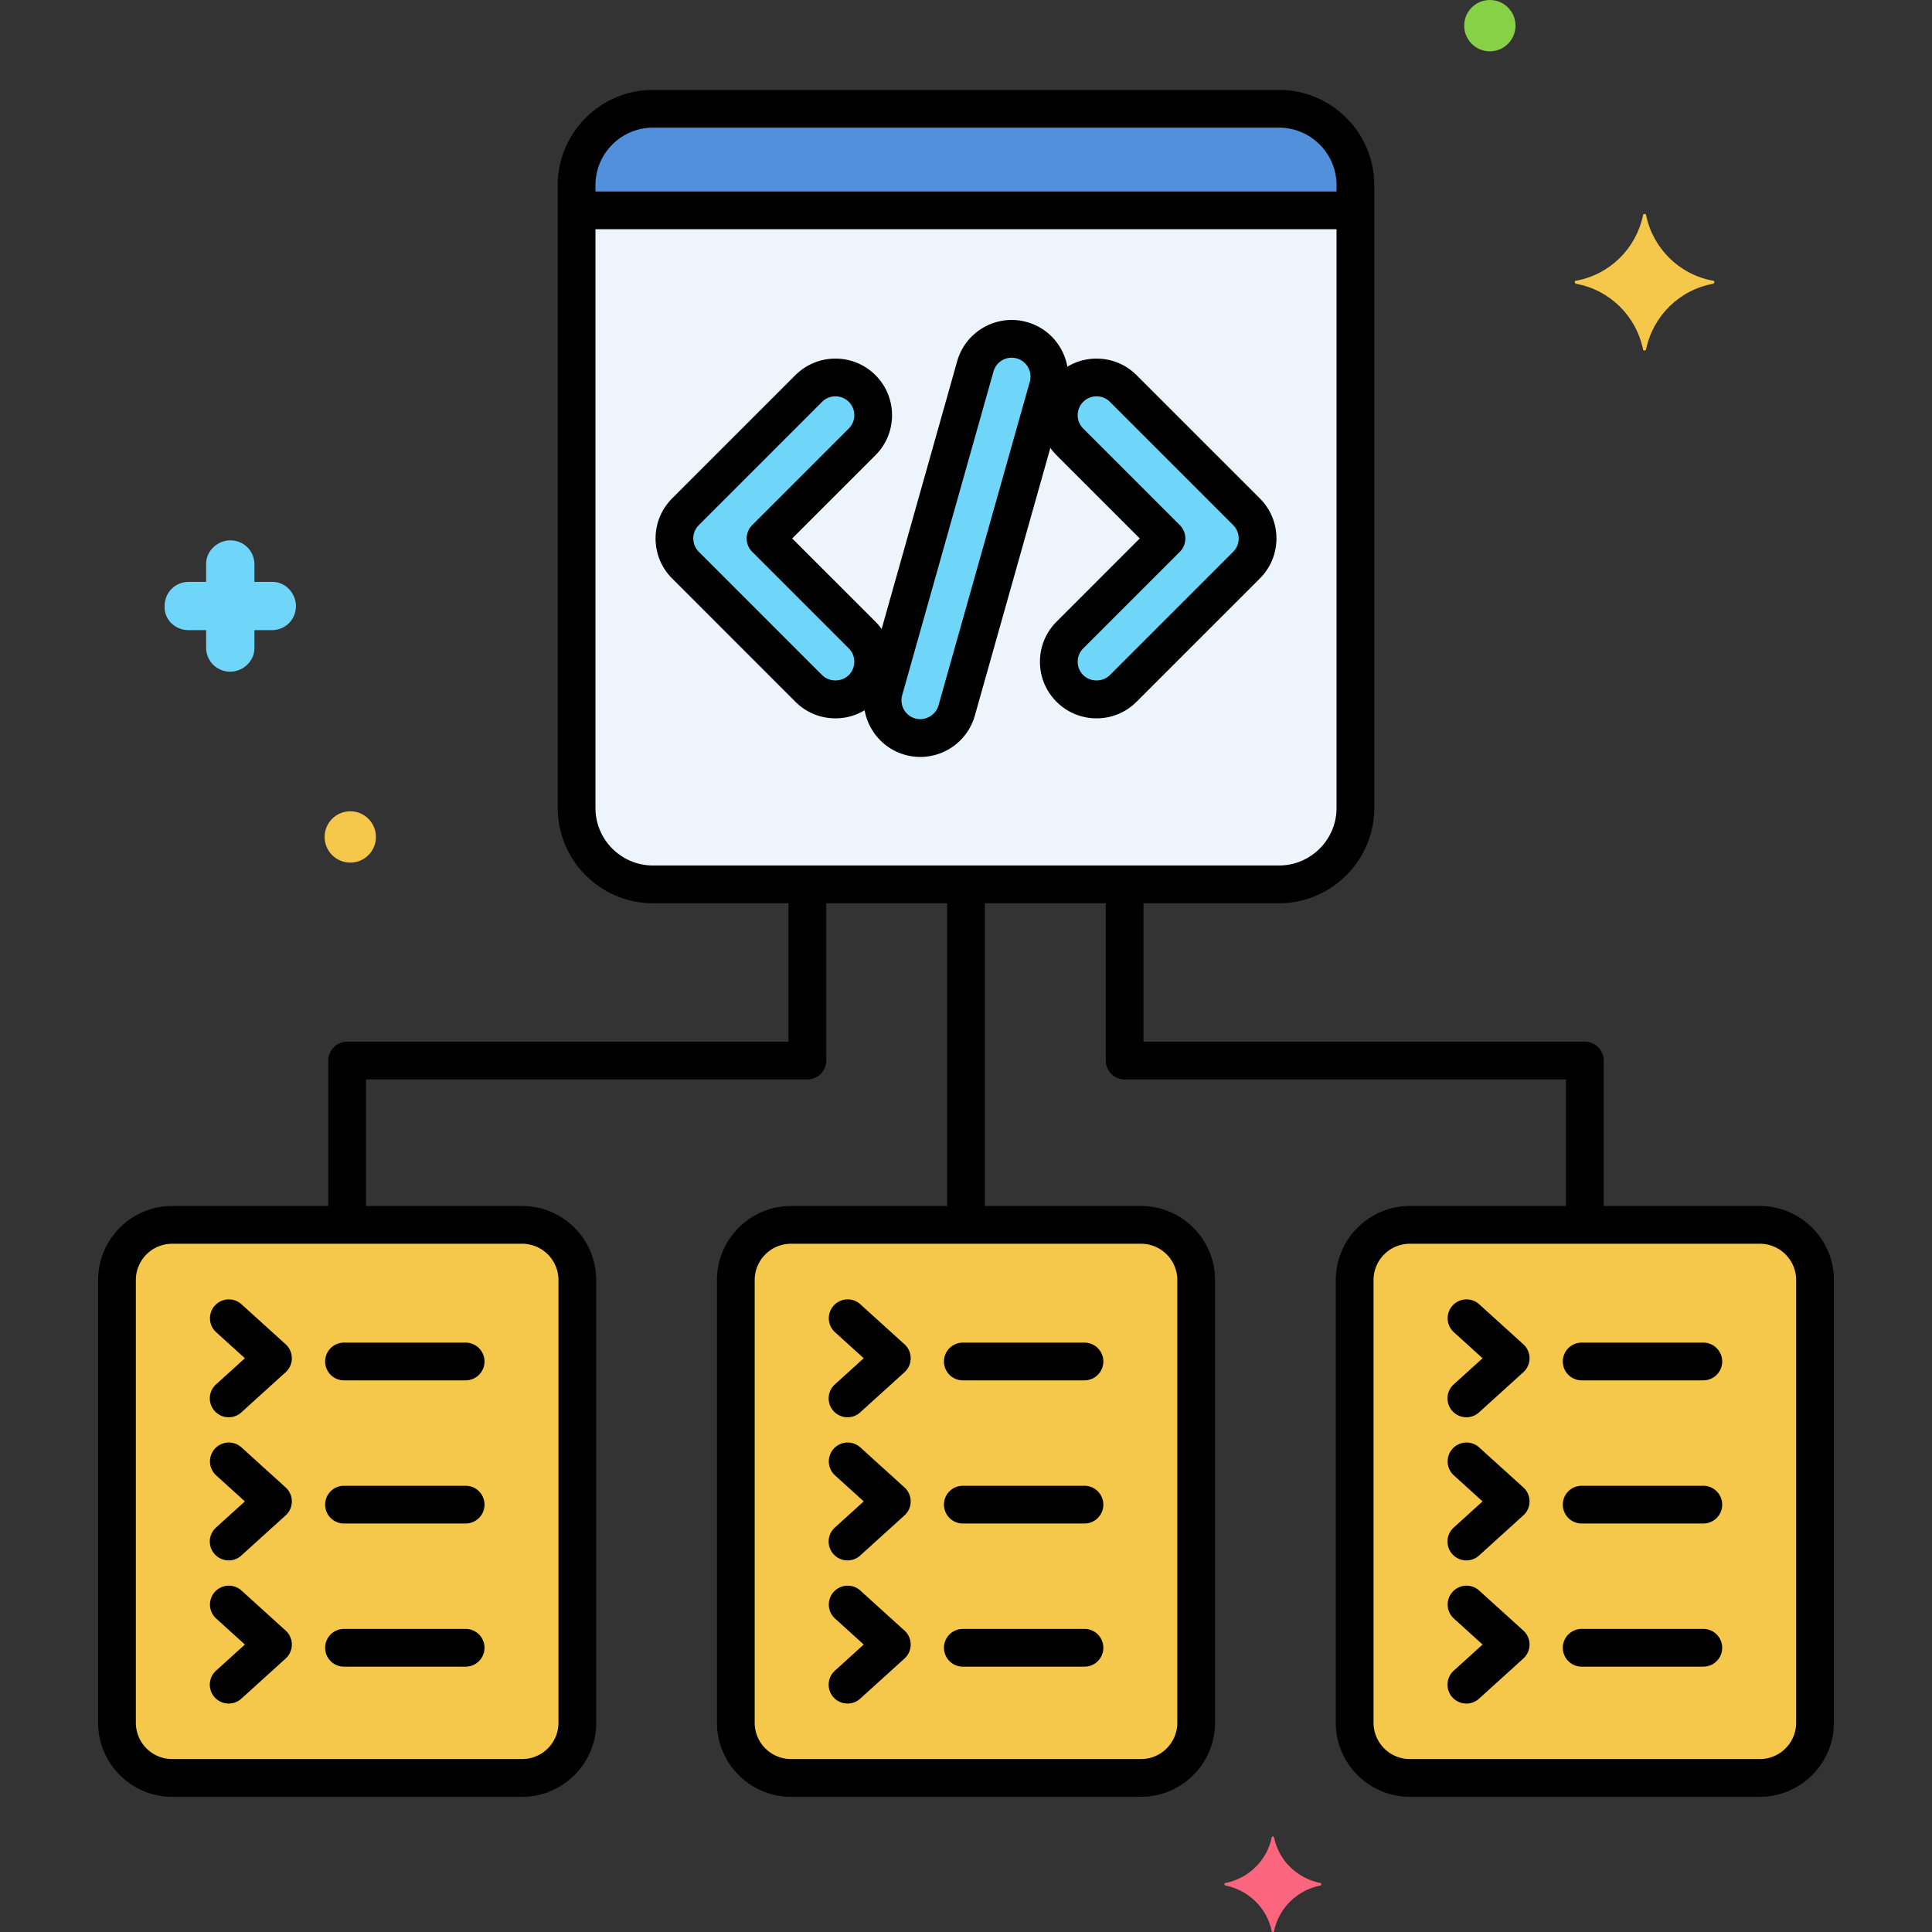<svg xmlns="http://www.w3.org/2000/svg" viewBox="0 0 256 256" id="framework">
  <rect x="0" y="0" width="256" height="256" fill="#333333" stroke="none"/>
  <path fill="#EDF4FC" d="M169.477 117.183H86.523c-5.589 0-10.12-4.531-10.12-10.12V24.537c0-5.589 4.531-10.12 10.12-10.12h82.954c5.589 0 10.12 4.531 10.12 10.12v82.526c.001 5.589-4.531 10.12-10.12 10.12z"></path>
  <path fill="#F5C84C" d="M69.19 235.584H22.81a7.31 7.31 0 0 1-7.31-7.31v-58.662a7.31 7.31 0 0 1 7.31-7.31h46.38a7.31 7.31 0 0 1 7.31 7.31v58.662a7.31 7.31 0 0 1-7.31 7.31zm82 0h-46.38a7.31 7.31 0 0 1-7.31-7.31v-58.662a7.31 7.31 0 0 1 7.31-7.31h46.381a7.31 7.31 0 0 1 7.31 7.31v58.662a7.312 7.312 0 0 1-7.311 7.31zm82 0h-46.38a7.31 7.31 0 0 1-7.31-7.31v-58.662a7.31 7.31 0 0 1 7.31-7.31h46.381a7.31 7.31 0 0 1 7.31 7.31v58.662a7.312 7.312 0 0 1-7.311 7.31z"></path>
  <path fill="#5290DB" d="M76.402 24.537v3.336h103.195v-3.336c0-5.589-4.531-10.12-10.12-10.12H86.523c-5.589-.001-10.121 4.53-10.121 10.12z"></path>
  <path fill="#70D6F9" d="M110.7 92.683a4.987 4.987 0 0 1-3.536-1.464L90.83 74.884a5 5 0 0 1 0-7.071l16.334-16.334a5.001 5.001 0 0 1 7.071 7.071l-12.799 12.798 12.799 12.799a5 5 0 0 1-3.535 8.536zm34.6 0a5 5 0 0 1-3.536-8.535l12.799-12.799-12.799-12.799a5 5 0 1 1 7.071-7.071l16.334 16.334a4.998 4.998 0 0 1 0 7.072l-16.334 16.334a4.983 4.983 0 0 1-3.535 1.464zM121.953 97.8a5 5 0 0 1-4.815-6.359l12.1-42.9a5 5 0 1 1 9.625 2.715l-12.1 42.9a5.003 5.003 0 0 1-4.81 3.644z"></path>
  <path fill="#FC657E" d="M175.013 249.525c-3.1-.6-5.6-3-6.2-6.1 0-.1-.3-.1-.3 0-.6 3.1-3.1 5.5-6.2 6.1-.1 0-.1.2 0 .3 3.1.6 5.6 3 6.2 6.1 0 .1.3.1.3 0 .6-3.1 3.1-5.5 6.2-6.1.1-.1.1-.3 0-.3z"></path>
  <path fill="#70D6F9" d="M25.013 83.5h2.3v2.3c0 1.8 1.4 3.2 3.2 3.2 1.7 0 3.2-1.4 3.2-3.1v-2.4h2.3c1.8 0 3.2-1.4 3.2-3.2 0-1.7-1.4-3.2-3.1-3.2h-2.4v-2.3c0-1.8-1.4-3.2-3.2-3.2-1.7 0-3.2 1.4-3.2 3.1v2.4h-2.3c-1.8 0-3.2 1.4-3.2 3.2-.1 1.7 1.3 3.2 3.2 3.2-.1 0-.1 0 0 0z"></path>
  <circle cx="46.413" cy="110.9" r="3.4" fill="#F5C84C"></circle>
  <circle cx="197.413" cy="3.4" r="3.4" fill="#87D147"></circle>
  <path fill="#F5C84C" d="M208.813 37.2c4.5-.8 8-4.3 8.9-8.7 0-.2.4-.2.4 0 .9 4.4 4.4 7.9 8.9 8.7.2 0 .2.3 0 .4-4.5.8-8 4.3-8.9 8.7 0 .2-.4.2-.4 0-.9-4.4-4.4-7.9-8.9-8.7-.2-.1-.2-.4 0-.4z"></path>
  <path d="M169.477 119.683H86.523c-6.959 0-12.621-5.661-12.621-12.62V24.537c0-6.959 5.662-12.621 12.621-12.621h82.954c6.959 0 12.621 5.662 12.621 12.621v82.525c0 6.959-5.662 12.621-12.621 12.621zM86.523 16.916c-4.202 0-7.621 3.419-7.621 7.621v82.525c0 4.202 3.418 7.62 7.621 7.62h82.954c4.202 0 7.621-3.418 7.621-7.62V24.537c0-4.202-3.418-7.621-7.621-7.621H86.523zM30.302 206.763a2.5 2.5 0 0 1-1.68-4.352l3.826-3.467-3.826-3.468a2.5 2.5 0 0 1 3.357-3.705l5.871 5.32a2.499 2.499 0 0 1 0 3.706l-5.871 5.319a2.492 2.492 0 0 1-1.677.647zm31.397-4.891H45.582a2.5 2.5 0 1 1 0-5H61.7a2.5 2.5 0 1 1-.001 5zm-31.397-14.077a2.5 2.5 0 0 1-1.68-4.352l3.826-3.468-3.826-3.467a2.5 2.5 0 0 1 3.357-3.705l5.871 5.319a2.499 2.499 0 0 1 0 3.706l-5.871 5.32a2.492 2.492 0 0 1-1.677.647zm31.397-4.891H45.582a2.5 2.5 0 1 1 0-5H61.7a2.5 2.5 0 1 1-.001 5zM30.302 225.73a2.5 2.5 0 0 1-1.68-4.352l3.826-3.467-3.826-3.468a2.5 2.5 0 0 1 3.357-3.705l5.871 5.32a2.499 2.499 0 0 1 0 3.706l-5.871 5.319a2.487 2.487 0 0 1-1.677.647zm31.397-4.89H45.582a2.5 2.5 0 1 1 0-5H61.7a2.5 2.5 0 1 1-.001 5z"></path>
  <path d="M69.19 238.084H22.81c-5.409 0-9.81-4.401-9.81-9.811v-58.661c0-5.409 4.4-9.81 9.81-9.81h46.38c5.409 0 9.81 4.4 9.81 9.81v58.661c0 5.41-4.4 9.811-9.81 9.811zm-46.38-73.281a4.815 4.815 0 0 0-4.81 4.81v58.661a4.817 4.817 0 0 0 4.81 4.811h46.38a4.816 4.816 0 0 0 4.81-4.811v-58.661a4.816 4.816 0 0 0-4.81-4.81H22.81zm89.492 41.96a2.5 2.5 0 0 1-1.68-4.352l3.826-3.467-3.826-3.468a2.5 2.5 0 0 1 3.357-3.705l5.871 5.32a2.499 2.499 0 0 1 0 3.706l-5.871 5.319a2.492 2.492 0 0 1-1.677.647zm31.397-4.891h-16.118a2.5 2.5 0 1 1 0-5h16.118a2.5 2.5 0 1 1 0 5zm-31.397-14.077a2.5 2.5 0 0 1-1.68-4.352l3.826-3.468-3.826-3.467a2.5 2.5 0 0 1 3.357-3.705l5.871 5.319a2.499 2.499 0 0 1 0 3.706l-5.871 5.32a2.492 2.492 0 0 1-1.677.647zm31.397-4.891h-16.118a2.5 2.5 0 1 1 0-5h16.118a2.5 2.5 0 1 1 0 5zm-31.397 42.826a2.5 2.5 0 0 1-1.68-4.352l3.826-3.467-3.826-3.468a2.5 2.5 0 0 1 3.357-3.705l5.871 5.32a2.499 2.499 0 0 1 0 3.706l-5.871 5.319a2.487 2.487 0 0 1-1.677.647zm31.397-4.89h-16.118a2.5 2.5 0 1 1 0-5h16.118a2.5 2.5 0 1 1 0 5z"></path>
  <path d="M151.19 238.084h-46.38c-5.409 0-9.81-4.401-9.81-9.811v-58.661c0-5.409 4.4-9.81 9.81-9.81h46.381c5.409 0 9.81 4.4 9.81 9.81v58.661c-.001 5.41-4.401 9.811-9.811 9.811zm-46.38-73.281a4.815 4.815 0 0 0-4.81 4.81v58.661a4.817 4.817 0 0 0 4.81 4.811h46.381a4.816 4.816 0 0 0 4.81-4.811v-58.661a4.816 4.816 0 0 0-4.81-4.81H104.81z"></path>
  <path d="M128 163.806a2.5 2.5 0 0 1-2.5-2.5v-42.778a2.5 2.5 0 1 1 5 0v42.778a2.5 2.5 0 0 1-2.5 2.5zm66.302 42.957a2.5 2.5 0 0 1-1.68-4.352l3.826-3.467-3.826-3.468a2.5 2.5 0 0 1 3.357-3.705l5.871 5.32a2.499 2.499 0 0 1 0 3.706l-5.871 5.319a2.492 2.492 0 0 1-1.677.647zm31.397-4.891h-16.118a2.5 2.5 0 1 1 0-5h16.118a2.5 2.5 0 1 1 0 5zm-31.397-14.077a2.5 2.5 0 0 1-1.68-4.352l3.826-3.468-3.826-3.467a2.5 2.5 0 0 1 3.357-3.705l5.871 5.319a2.499 2.499 0 0 1 0 3.706l-5.871 5.32a2.492 2.492 0 0 1-1.677.647zm31.397-4.891h-16.118a2.5 2.5 0 1 1 0-5h16.118a2.5 2.5 0 1 1 0 5zM194.302 225.73a2.5 2.5 0 0 1-1.68-4.352l3.826-3.467-3.826-3.468a2.5 2.5 0 0 1 3.357-3.705l5.871 5.32a2.499 2.499 0 0 1 0 3.706l-5.871 5.319a2.487 2.487 0 0 1-1.677.647zm31.397-4.89h-16.118a2.5 2.5 0 1 1 0-5h16.118a2.5 2.5 0 1 1 0 5z"></path>
  <path d="M233.19 238.084h-46.38c-5.409 0-9.81-4.401-9.81-9.811v-58.661c0-5.409 4.4-9.81 9.81-9.81h46.381c5.409 0 9.81 4.4 9.81 9.81v58.661c-.001 5.41-4.401 9.811-9.811 9.811zm-46.38-73.281a4.815 4.815 0 0 0-4.81 4.81v58.661a4.817 4.817 0 0 0 4.81 4.811h46.381a4.816 4.816 0 0 0 4.81-4.811v-58.661a4.816 4.816 0 0 0-4.81-4.81H186.81zM46 163.806a2.5 2.5 0 0 1-2.5-2.5v-20.778a2.5 2.5 0 0 1 2.5-2.5h58.482v-20.103a2.5 2.5 0 1 1 5 0v22.603a2.5 2.5 0 0 1-2.5 2.5H48.5v18.278a2.5 2.5 0 0 1-2.5 2.5z"></path>
  <path d="M210 163.806a2.5 2.5 0 0 1-2.5-2.5v-18.278h-58.482a2.5 2.5 0 0 1-2.5-2.5v-22.603a2.5 2.5 0 1 1 5 0v20.103H210a2.5 2.5 0 0 1 2.5 2.5v20.778a2.5 2.5 0 0 1-2.5 2.5zM178.25 30.373H77.375a2.5 2.5 0 1 1 0-5H178.25a2.5 2.5 0 1 1 0 5zM110.7 95.183a7.454 7.454 0 0 1-5.303-2.195L89.063 76.651c-1.417-1.416-2.197-3.3-2.197-5.303s.78-3.887 2.196-5.304l16.334-16.334c2.925-2.924 7.683-2.922 10.606-.001 1.417 1.418 2.197 3.302 2.197 5.305s-.78 3.887-2.197 5.303l-11.031 11.031 11.031 11.031c1.417 1.416 2.197 3.3 2.197 5.303s-.78 3.887-2.196 5.304a7.453 7.453 0 0 1-5.303 2.197zm0-42.667c-.641 0-1.281.244-1.769.731L92.598 69.58c-.472.473-.732 1.101-.732 1.769s.26 1.295.732 1.768l16.334 16.335c.944.943 2.591.944 3.537-.001.472-.472.731-1.1.731-1.768s-.26-1.295-.732-1.768L99.669 73.116a2.498 2.498 0 0 1 0-3.535l12.799-12.799c.472-.473.732-1.1.732-1.768s-.26-1.296-.732-1.769a2.498 2.498 0 0 0-1.768-.729zM145.3 95.183a7.454 7.454 0 0 1-5.303-2.195c-1.417-1.418-2.197-3.302-2.197-5.305s.78-3.887 2.197-5.303l11.031-11.031-11.031-11.031c-1.417-1.416-2.197-3.3-2.197-5.303s.78-3.887 2.196-5.304c2.925-2.923 7.683-2.923 10.606-.001l16.335 16.335a7.449 7.449 0 0 1 2.197 5.304c0 2.003-.78 3.887-2.197 5.303l-16.334 16.335a7.455 7.455 0 0 1-5.303 2.196zm0-42.667a2.498 2.498 0 0 0-1.768 4.267l12.799 12.799a2.498 2.498 0 0 1 0 3.535l-12.799 12.799c-.472.473-.732 1.1-.732 1.768s.26 1.296.732 1.769c.943.943 2.591.944 3.536-.001l16.334-16.334c.472-.473.732-1.1.732-1.768 0-.658-.267-1.303-.732-1.769l-16.334-16.334a2.494 2.494 0 0 0-1.768-.731z"></path>
  <path d="M121.953 100.3a7.525 7.525 0 0 1-2.038-.282c-3.981-1.123-6.306-5.275-5.184-9.255l12.1-42.9c1.124-3.979 5.274-6.307 9.254-5.183 3.98 1.123 6.305 5.274 5.183 9.255l-12.1 42.9a7.525 7.525 0 0 1-7.215 5.465zm12.098-52.902a2.507 2.507 0 0 0-2.408 1.821l-12.099 42.9a2.502 2.502 0 0 0 1.728 3.085c1.302.364 2.719-.434 3.084-1.728l12.1-42.9a2.504 2.504 0 0 0-2.405-3.178z"></path>
</svg>
